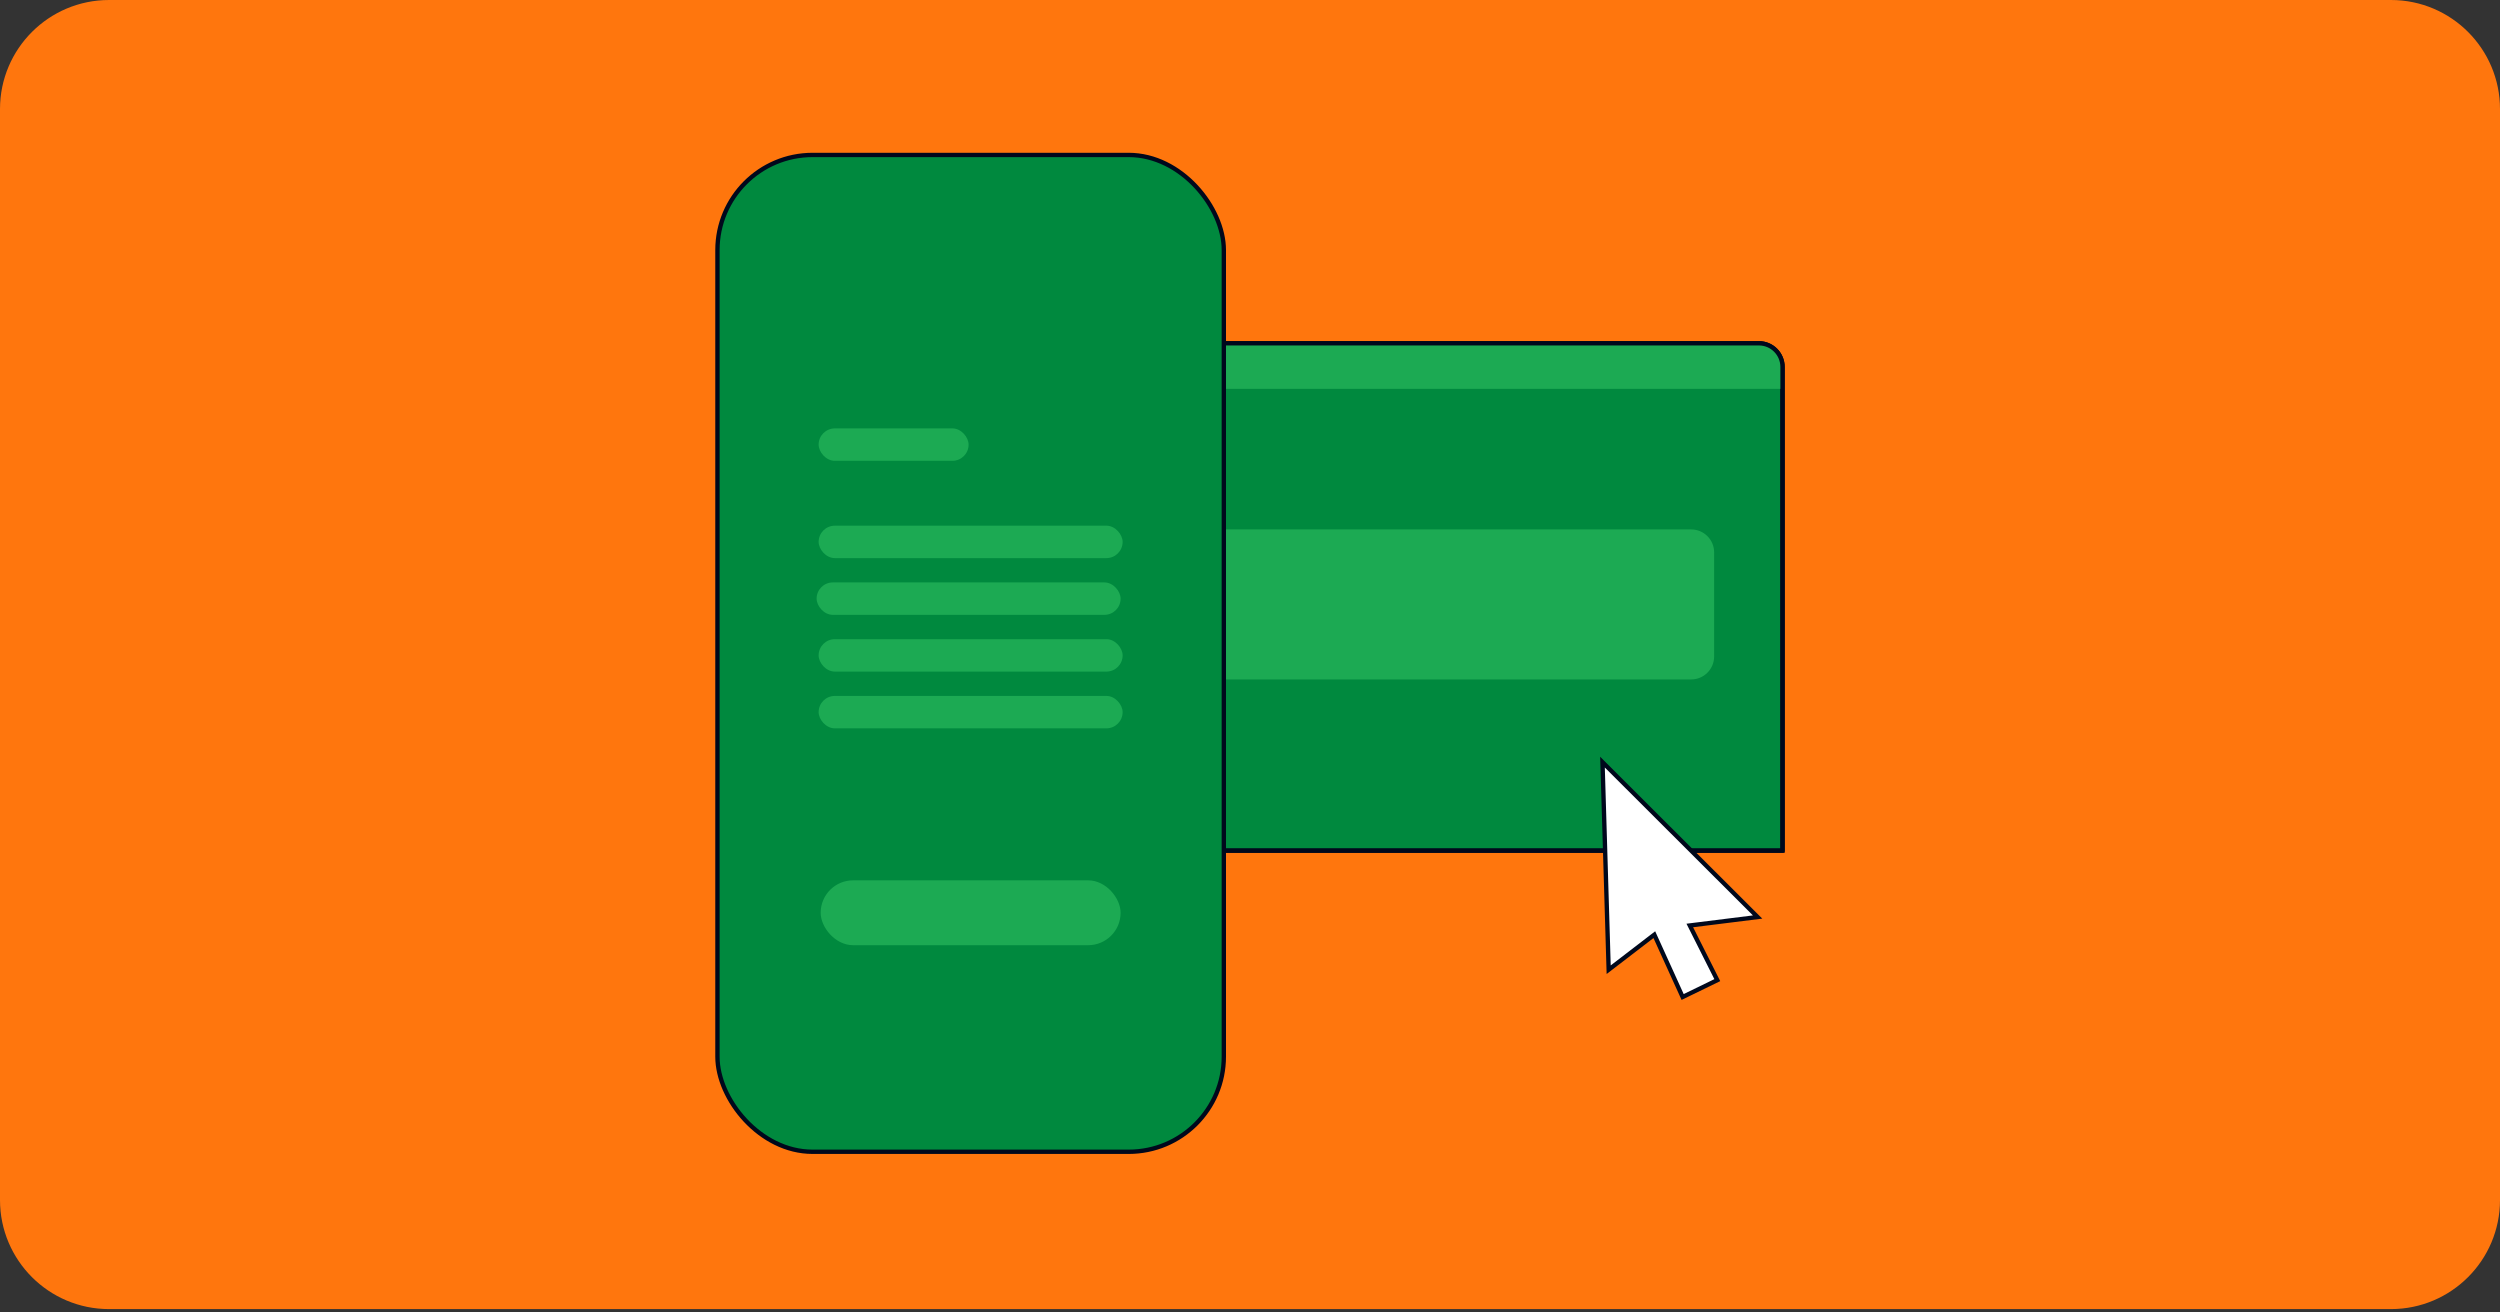 <svg width="720" height="378" viewBox="0 0 720 378" fill="none" xmlns="http://www.w3.org/2000/svg">
<rect x="0" y="0" width="720" height="378" fill="#333333" stroke="none"/>
<path d="M0 31.418C0 14.066 14.066 0 31.418 0H688.582C705.934 0 720 14.066 720 31.418V345.6C720 362.952 705.934 377.018 688.582 377.018H31.418C14.066 377.018 0 362.952 0 345.6V31.418Z" fill="#FF760D"/>
<path d="M327.562 98.867H506.574C510.33 98.867 513.374 101.926 513.374 105.684V244.987H320.762V105.691C320.762 101.926 323.813 98.874 327.562 98.874V98.867Z" fill="#00893E" stroke="#00081C" stroke-width="1.25" stroke-miterlimit="10"/>
<path d="M327.779 99H506.221C509.965 99 513 102.034 513 103.5V112H321V101.66C321 100.191 324.042 99 327.779 99Z" fill="#1CAA53"/>
<path d="M327.562 98.867H506.574C510.33 98.867 513.374 101.926 513.374 105.684V244.987H320.762V105.691C320.762 101.926 323.813 98.874 327.562 98.874V98.867Z" stroke="#00081C" stroke-width="1.25" stroke-linecap="round" stroke-linejoin="round"/>
<path d="M340.383 108.7C341.809 108.7 342.965 107.541 342.965 106.111C342.965 104.682 341.809 103.523 340.383 103.523C338.957 103.523 337.801 104.682 337.801 106.111C337.801 107.541 338.957 108.7 340.383 108.7Z" fill="#FFB600"/>
<path d="M330.574 108.7C332 108.7 333.156 107.541 333.156 106.111C333.156 104.682 332 103.523 330.574 103.523C329.148 103.523 327.992 104.682 327.992 106.111C327.992 107.541 329.148 108.7 330.574 108.7Z" fill="#FFB600"/>
<path d="M350.195 108.7C351.621 108.7 352.777 107.541 352.777 106.111C352.777 104.682 351.621 103.523 350.195 103.523C348.769 103.523 347.613 104.682 347.613 106.111C347.613 107.541 348.769 108.7 350.195 108.7Z" fill="#FFB600"/>
<path d="M487.059 152.473H347.722C344.07 152.473 341.109 155.433 341.109 159.085V189.065C341.109 192.717 344.07 195.677 347.722 195.677H487.059C490.71 195.677 493.671 192.717 493.671 189.065V159.085C493.671 155.433 490.71 152.473 487.059 152.473Z" fill="#1CAA53"/>
<rect x="206.625" y="44.625" width="145.836" height="287.085" rx="27.391" fill="#00893E"/>
<rect x="235.766" y="123.379" width="43.192" height="9.339" rx="4.669" fill="#1CAA53"/>
<rect x="236.352" y="253.539" width="86.384" height="18.678" rx="9.339" fill="#1CAA53"/>
<rect x="235.766" y="151.398" width="87.551" height="9.339" rx="4.669" fill="#1CAA53"/>
<rect x="235.184" y="167.738" width="87.551" height="9.339" rx="4.669" fill="#1CAA53"/>
<rect x="235.766" y="184.082" width="87.551" height="9.339" rx="4.669" fill="#1CAA53"/>
<rect x="235.766" y="200.426" width="87.551" height="9.339" rx="4.669" fill="#1CAA53"/>
<rect x="206.625" y="44.625" width="145.836" height="287.085" rx="27.391" stroke="#00081C" stroke-width="1.25"/>
<path d="M476.771 269.897L476.446 269.18L475.821 269.66L463.299 279.275L461.515 219.491L506.191 264.1L487.538 266.429L486.659 266.539L487.058 267.33L494.578 282.278L484.599 287.136L476.771 269.897Z" fill="white" stroke="#00081C" stroke-width="1.25"/>
</svg>
